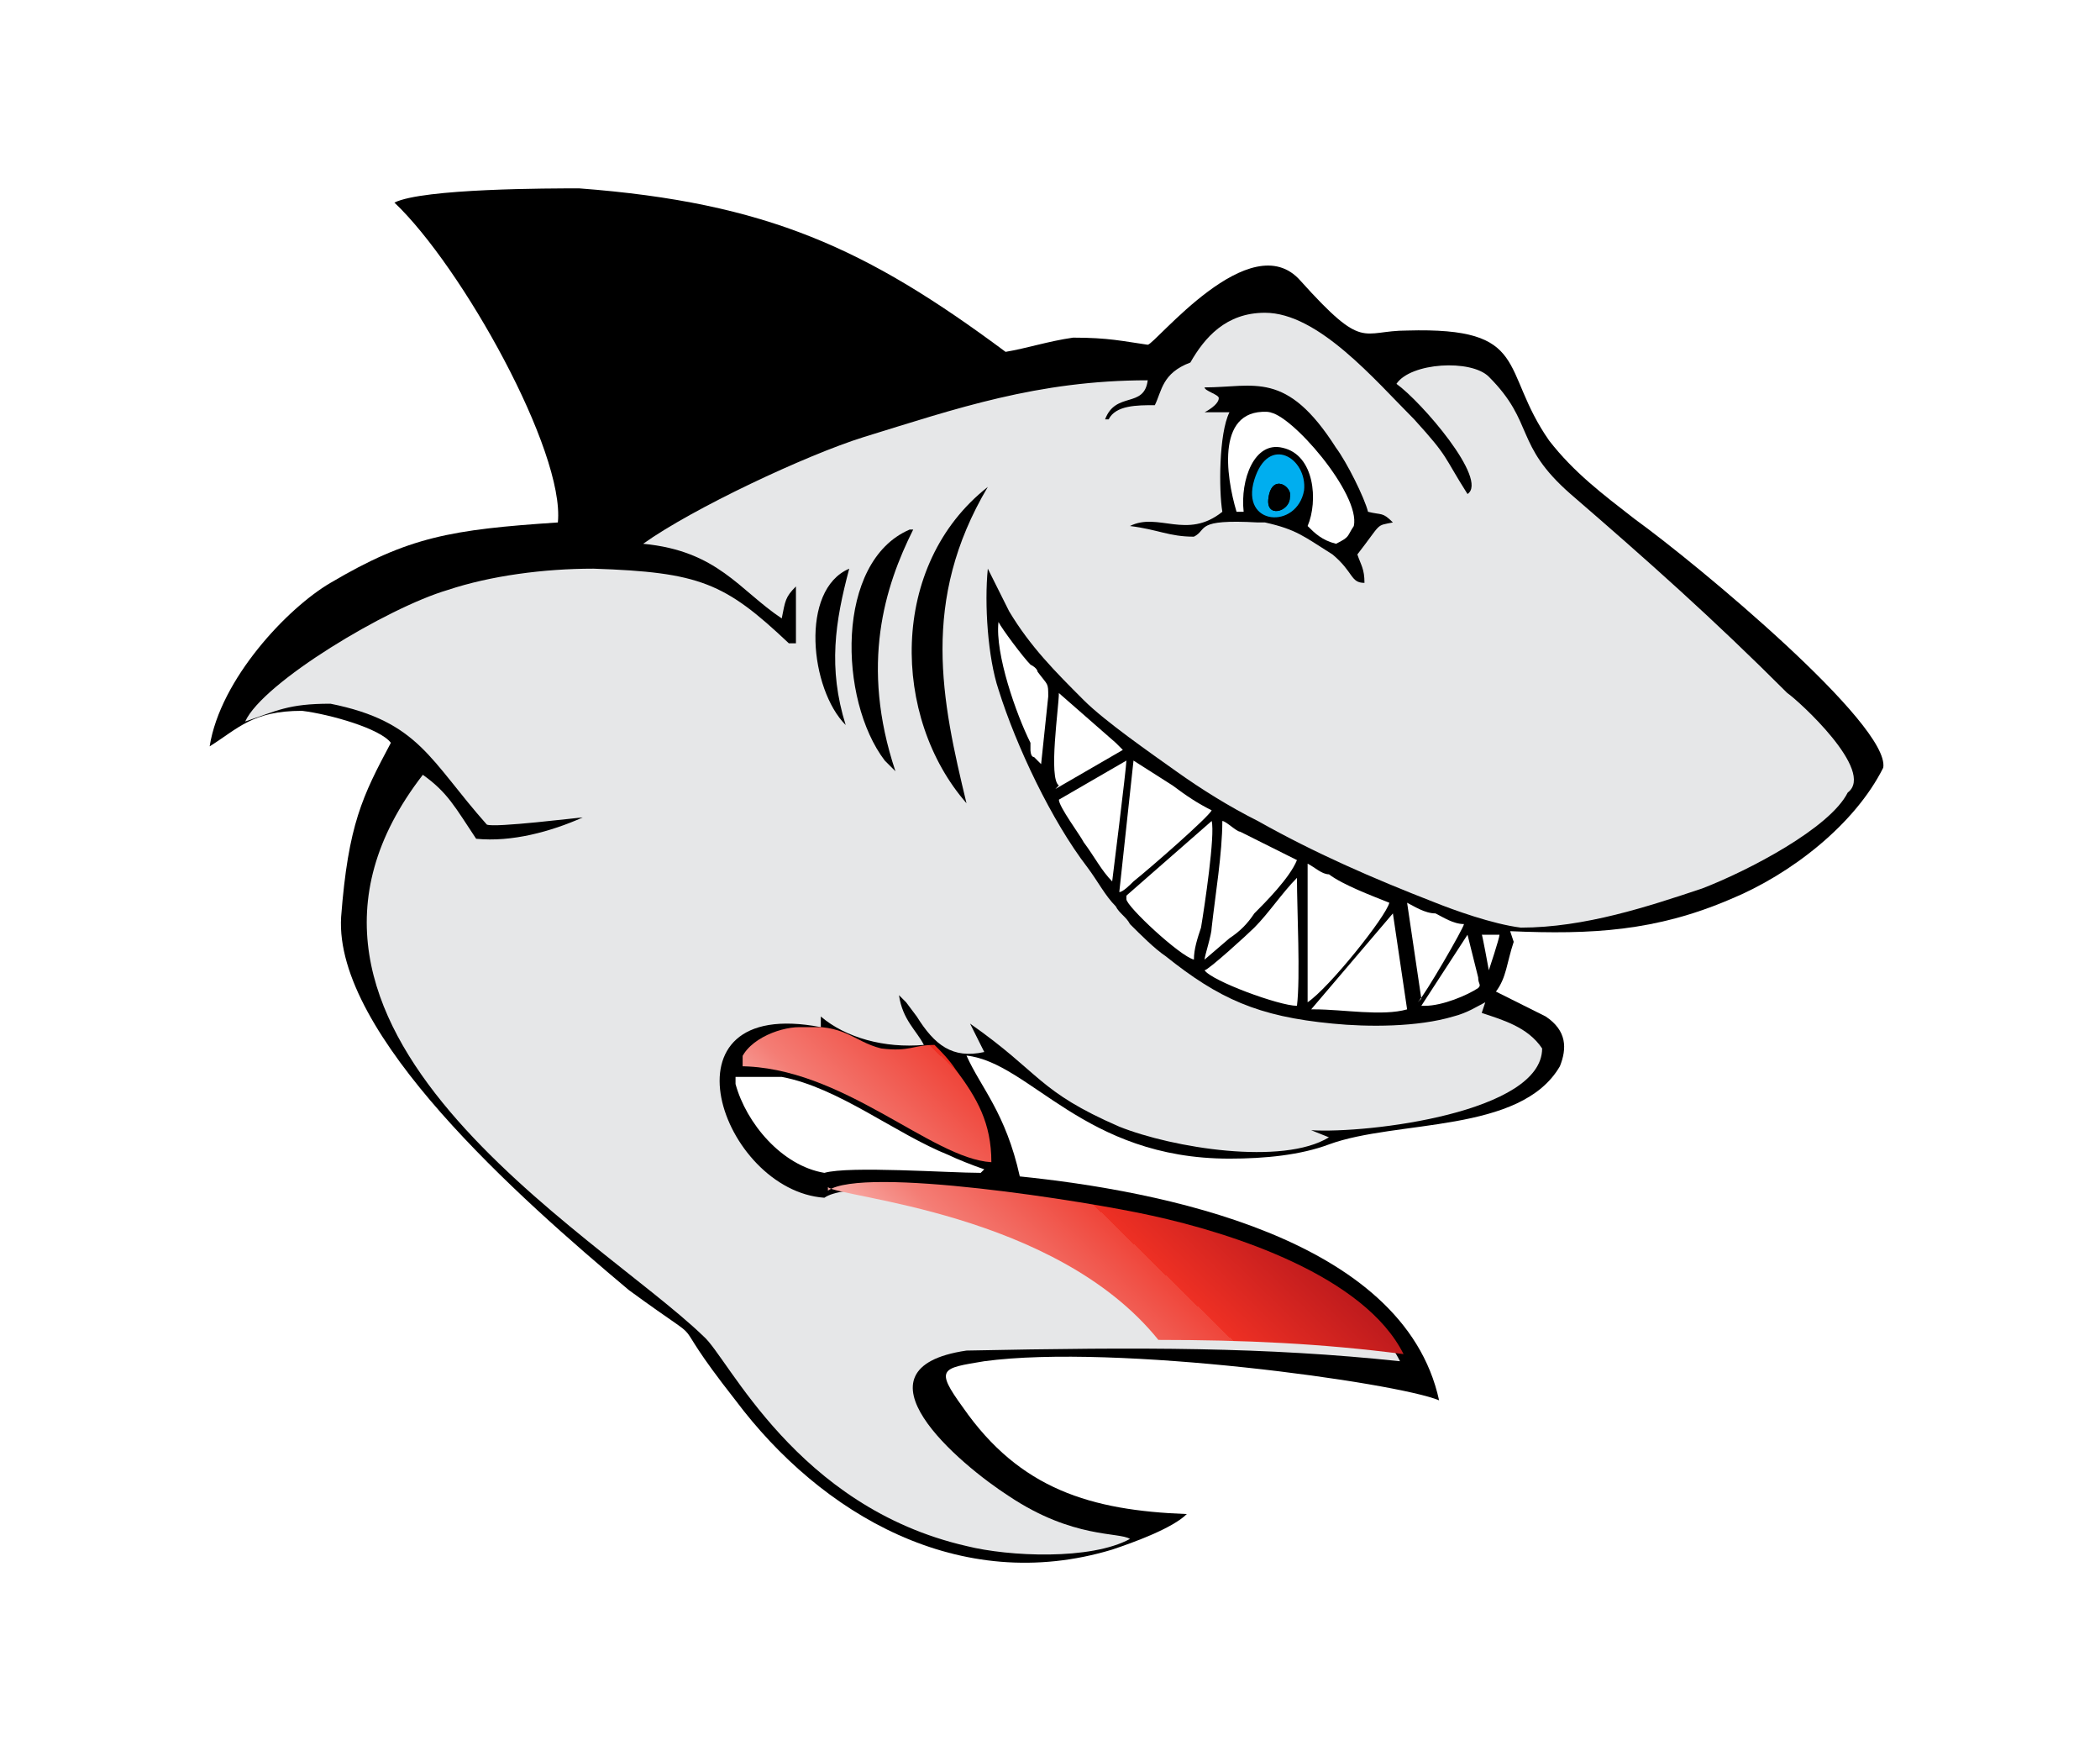 <svg xmlns="http://www.w3.org/2000/svg" xmlns:xlink="http://www.w3.org/1999/xlink" viewBox="0 0 59.1 49.4"><defs><style>      .cls-1, .cls-2 {        fill: none;      }      .cls-3 {        fill: #fff;      }      .cls-3, .cls-4, .cls-5, .cls-6 {        fill-rule: evenodd;      }      .cls-7 {        fill: url(#linear-gradient);      }      .cls-8 {        clip-path: url(#clippath-1);      }      .cls-9 {        clip-path: url(#clippath-2);      }      .cls-5 {        fill: #e6e7e8;      }      .cls-2 {        clip-rule: evenodd;      }      .cls-6 {        fill: #00aeef;      }      .cls-10 {        clip-path: url(#clippath);      }    </style><clipPath id="clippath"><path class="cls-2" d="M15.2,10.1c.8,1.7,1.1,2.7,1.3,4.7h1c.4-.5,0-.6.1-1.1,1.2-.2,3.7-1.1,2-2-.2-.1-.6-.3-.8-.4-.4-.3-.2-.3.1-.4l3.4.4c.3,0,1.2.7,1-.2-.1-.7-1-.9-.4-1,2.3.1,3.7,1.6,4.1.1-.7-1-4.2-2.8-5.9-3.3-2.8-.8-5-1-8.1-.4.1.3,1.6,2.3,2.2,3.6M52,22.1c-4.1-3.8-11-5.9-11.6-5.1,0,.1,0,.4,0,.8-.8,0-3.5-1.2-6.4-1.1-1.1,0,2.8,1.3-4.4,1-.3,0-.5,0-.8,0-.1-.2-.2-.3-.3-.5-.1-.2-.2-.4-.3-.6,0-.1-.2-.5-.3-.6,0,.5,0,1.1,0,1.7-.4,0-.8,0-1.2.1,0-1.3.4-2.7,1.3-4.2-1.4,1.1-2.1,2.7-2.1,4.3-.3,0-.6.1-1,.2,0-1.4.5-2.5,1-3.4-1.3.5-1.7,2-1.7,3.6-.2,0-.3,0-.5.2,0-.9.1-1.7.4-2.6-.9.4-1.1,1.6-.9,2.7-1.8.6-3.4,1.5-4.4,2.8-3.4,4.3-2,9.9-.3,14.6-3.9-3.1-11.3-8.4-6.5-14.6.7.4.9.9,1.5,1.8,1,0,2.1-.2,3-.6-.1,0-2.5.3-2.7.2-1.6-1.8-1.9-2.9-4.4-3.4-1.1,0-1.5.2-2.4.5.5-1.1,4-3.1,5.7-3.7,1.2-.4,2.7-.7,4.1-.6,2.9,0,3.7.4,5.5,2.1,0,0,0,0,0,0v-1.6c-.1.4-.1.4-.2.9-1.2-.9-1.8-2-3.9-2.1,1.3-1,4.5-2.5,6.2-3,2.6-.8,4.9-1.6,8-1.6-.2.8-.9.3-1.2,1.1h.1c.2-.3.8-.3,1.3-.4.2-.3.2-.8,1-1.2.4-.7.9-1.5,2.1-1.4,1.6,0,3.2,1.9,4.2,3,1,1.1.8,1,1.5,2.1.6-.4-1.3-2.6-2-3.1.4-.6,2.1-.7,2.6-.2,1.3,1.3.7,1.9,2.3,3.3,2.2,1.9,4,3.5,6.1,5.6.2.2,2.3,2.2,1.7,2.8Z"></path></clipPath><clipPath id="clippath-1"><rect class="cls-1" x="6.9" y="6" width="45.7" height="30.2"></rect></clipPath><clipPath id="clippath-2"><path class="cls-2" d="M23.3,33.4c.3.3,6.4.7,9.3,4.3,2.4,0,4.6.1,6.9.4-1.1-2.2-4.8-3.4-7.1-3.9-1.8-.4-8.1-1.4-9.1-.7M27.9,32.7c0-1.1-.4-1.8-1-2.6-.2-.3-.4-.5-.6-.7-.6,0-.7.2-1.5.1-.8-.2-1-.7-2.3-.6-.6,0-1.6.4-1.7,1.1,2.9,0,5.4,2.6,7.1,2.7Z"></path></clipPath><linearGradient id="linear-gradient" x1="32.5" y1="31.1" x2="21.3" y2="42.6" gradientUnits="userSpaceOnUse"><stop offset="0" stop-color="#bf1b1d"></stop><stop offset=".2" stop-color="#ee3024"></stop><stop offset=".2" stop-color="#ef453a"></stop><stop offset=".4" stop-color="#f47d75"></stop><stop offset=".5" stop-color="#f8aba6"></stop><stop offset=".7" stop-color="#fbcfcd"></stop><stop offset=".8" stop-color="#fde9e8"></stop><stop offset=".9" stop-color="#fef9f9"></stop><stop offset="1" stop-color="#fff"></stop></linearGradient></defs><g><g id="Layer_1"><g><path class="cls-4" d="M27.6,33c-.9,0-3.7-.2-4.4,0-1.2-.2-2.2-1.4-2.5-2.5,0,0,0-.2,0-.2h.2c.3,0,.7,0,1.1,0,1.6.3,3.2,1.6,4.7,2.2.2.1.7.3,1,.4M42.6,26.5c-.2.6-.2,1-.5,1.4h0s1.4.7,1.4.7c.6.4.6.9.4,1.4-1.1,1.9-4.6,1.5-6.5,2.2-.8.3-1.8.4-2.8.4-4.1,0-5.6-2.7-7.4-2.9.4.9,1.1,1.6,1.5,3.4,3.9.4,10.8,1.7,11.8,6.3-1.2-.5-9.1-1.6-12.8-1.1-1.2.2-1.4.2-.6,1.3,1.6,2.3,3.6,2.9,6.3,3-.4.4-1.5.8-2.1,1-4.3,1.3-8.2-1-10.6-4.2-2.2-2.8-.4-1.2-3-3.1-3.1-2.6-8.3-7.2-8.1-10.5.2-2.6.6-3.4,1.4-4.9-.3-.4-1.7-.8-2.5-.9-1.4,0-1.8.5-2.6,1,.3-1.9,2.2-3.9,3.4-4.6,2.2-1.3,3.4-1.5,6.4-1.7.2-2-2.7-7.2-4.6-9,.8-.4,4.4-.4,5.2-.4,5.3.4,8.1,1.7,12,4.6.6-.1,1.2-.3,1.9-.4,1,0,1.4.1,2.1.2.2,0,2.9-3.4,4.3-1.8,1.8,2,1.7,1.4,3,1.4,3.5-.1,2.6,1.1,4,3.1.7.9,1.5,1.5,2.4,2.2,1.8,1.3,7.2,5.8,7,7-.8,1.6-2.6,3-4.3,3.7-2.1.9-3.9,1-6.2.9,0,0,0,0,0,0Z"></path><path class="cls-4" d="M44,18.3c-.3.4-1.3-.6-1.7-1,.7,0,2.1.4,1.7,1"></path><path class="cls-5" d="M41.8,28.2c-.2.1-.5.3-.9.4-1,.3-2.4.3-3.4.2-2.1-.2-3.2-.7-4.7-1.9-.3-.2-.7-.6-1-.9-.1-.2-.3-.3-.4-.5-.3-.3-.5-.7-.8-1.1-1-1.3-2-3.4-2.5-5-.3-.9-.4-2.4-.3-3.4,0,0,.2.4.3.6.1.2.2.4.3.6.6,1,1.3,1.7,2.1,2.5.6.6,1.9,1.5,2.6,2,.7.5,1.5,1,2.3,1.4,1.6.9,3.2,1.6,5,2.3.5.2,1.6.6,2.4.7,1.8,0,3.6-.6,5.1-1.1,1.3-.5,3.6-1.7,4.1-2.7.8-.6-1.4-2.6-1.7-2.8-2.1-2.1-3.9-3.7-6.1-5.6-1.6-1.4-1-2-2.3-3.3-.5-.5-2.2-.4-2.6.2.7.5,2.6,2.7,2,3.1-.7-1.1-.5-1-1.5-2.1-1.1-1.1-2.7-3-4.2-3-1.1,0-1.7.7-2.1,1.4-.8.3-.8.8-1,1.2-.5,0-1.1,0-1.3.4h-.1c.3-.8,1.1-.3,1.2-1.1-3.1,0-5.4.8-8,1.6-1.6.5-4.8,2-6.2,3,2.1.2,2.7,1.3,3.9,2.1.1-.5.1-.6.4-.9v1.6c-.1,0-.2,0-.2,0-1.8-1.7-2.5-2-5.5-2.1-1.4,0-2.9.2-4.1.6-1.7.5-5.2,2.6-5.7,3.7.9-.3,1.2-.5,2.4-.5,2.5.5,2.8,1.6,4.4,3.4.2.1,2.6-.2,2.7-.2-.9.4-2,.7-3,.6-.6-.9-.8-1.3-1.5-1.8-5.5,7.1,4.9,12.9,7.9,15.8.7.6,2.6,4.8,7.4,5.9,1.2.3,3.5.4,4.6-.2-.3-.2-1.6,0-3.4-1.2-1.4-.9-4.6-3.6-1.2-4.1,5-.1,8.4-.1,12.2.3-1.1-2.2-4.8-3.4-7.1-3.9-1.8-.4-8.1-1.4-9.1-.7-2.9-.2-4.8-5.7-.1-4.8v-.3c.7.6,1.8.9,2.9.8-.2-.4-.6-.7-.7-1.4.2.2,0,0,.2.2l.3.4c.5.8,1,1.2,1.9,1l-.4-.8c2,1.4,1.9,1.9,4.2,2.9,1.5.6,4.6,1.1,5.9.3l-.5-.2c1.6.1,6.5-.5,6.5-2.3-.4-.6-1.1-.8-1.7-1"></path><g class="cls-10"><g class="cls-8"><image width="192" height="127" transform="translate(6.7 5.8) scale(.2)"></image></g></g><path class="cls-4" d="M35.4,14.7c-1.8-.1-1.4.2-1.8.4-.7,0-1-.2-1.8-.3.8-.4,1.6.4,2.6-.4-.1-.6-.1-2.2.2-2.8-.3,0-.3,0-.6,0h-.1s.4-.2.4-.4c0-.1-.4-.2-.4-.3,1.4,0,2.3-.5,3.7,1.7.3.4.8,1.4.9,1.8.4.1.4,0,.7.3-.5.1-.3,0-1,.9.1.3.2.4.2.8-.4,0-.3-.3-.9-.8-.8-.5-1-.7-1.9-.9"></path><path class="cls-3" d="M35.8,11.6c-1.6-.2-1.3,1.8-1,2.8h.2c-.1-.9.3-2,1.1-1.8.9.2,1,1.5.7,2.2.2.2.4.4.8.5.4-.2.3-.2.5-.5.2-.9-1.8-3.2-2.4-3.2"></path><path class="cls-6" d="M36.7,13.8c.1-.9-1-1.6-1.4-.3-.4,1.3,1.2,1.4,1.4.3"></path><path class="cls-4" d="M25.7,14.9c-.8,1.6-1.5,3.8-.5,6.8l-.3-.3c-1.3-1.7-1.4-5.6.7-6.5M23.8,20.4c-1-1-1.3-3.8.1-4.4-.4,1.5-.6,2.8-.1,4.4ZM27.2,22.6c-2.1-2.4-2.2-6.7.6-8.9-1.9,3.2-1.3,6-.6,8.9Z"></path><path class="cls-3" d="M41.9,27.3s.3-.9.3-1h-.5c0-.1.2,1,.2,1ZM40.1,28.3c.5,0,1.2-.3,1.5-.5.1-.1,0-.1,0-.3l-.3-1.2-1.3,2ZM29.3,21.5l.2-1.9c0-.4,0-.3-.3-.7,0,0,0-.1-.2-.2-.2-.2-.8-1-.9-1.2-.1.9.5,2.6.9,3.4,0,0,0,.1,0,.2,0,0,0,.2.1.2ZM39.9,28.2c.2-.2,1.3-2.1,1.3-2.2-.3,0-.6-.2-.8-.3-.3,0-.6-.2-.8-.3l.4,2.7ZM29.7,22.2l1.9-1.1c0,0-.1-.1-.2-.2l-1.6-1.4c0,.4-.3,2.4,0,2.6ZM29.8,22.5c0,.2.6,1,.7,1.2.3.4.5.8.8,1.1,0,0,.4-3.2.4-3.4l-1.9,1.1ZM37,28.4c.8,0,1.9.2,2.6,0l-.4-2.7s-2.3,2.7-2.3,2.7ZM31.5,25.1c.1,0,.3-.2.4-.3.5-.4,2.1-1.8,2.2-2-.4-.2-.7-.4-1.1-.7l-1.1-.7-.4,3.7ZM31.7,25.3c0,.2,1.5,1.6,1.9,1.7,0-.3.1-.6.2-.9.1-.6.4-2.6.3-3l-2.4,2.1ZM33.9,27l.7-.6c.3-.2.5-.4.7-.7.3-.3,1-1,1.2-1.5l-1.6-.8c-.1,0-.4-.3-.5-.3,0,.9-.2,2.1-.3,3,0,.2-.2.8-.2.9ZM36.8,28.2c.6-.4,2.2-2.4,2.3-2.8-.5-.2-1.3-.5-1.7-.8-.2,0-.4-.2-.6-.3,0,.6,0,1.3,0,1.9s0,1.3,0,1.9ZM33.9,27.3c.2.3,2.1,1,2.6,1,.1-.8,0-2.7,0-3.6-.4.4-.8,1-1.2,1.4-.2.2-1.3,1.2-1.4,1.2ZM28.2,17.7h0s0,0,0,0c0,0,0,0,0,0Z"></path><g class="cls-9"><rect class="cls-7" x="20.9" y="28.9" width="18.6" height="9.2"></rect></g><path class="cls-4" d="M36.3,14c0,.4-.7.6-.6,0,.1-.7.7-.3.6,0"></path><path class="cls-4" d="M36.3,14c0,.4-.7.6-.6,0,.1-.7.7-.3.6,0"></path></g></g></g></svg>